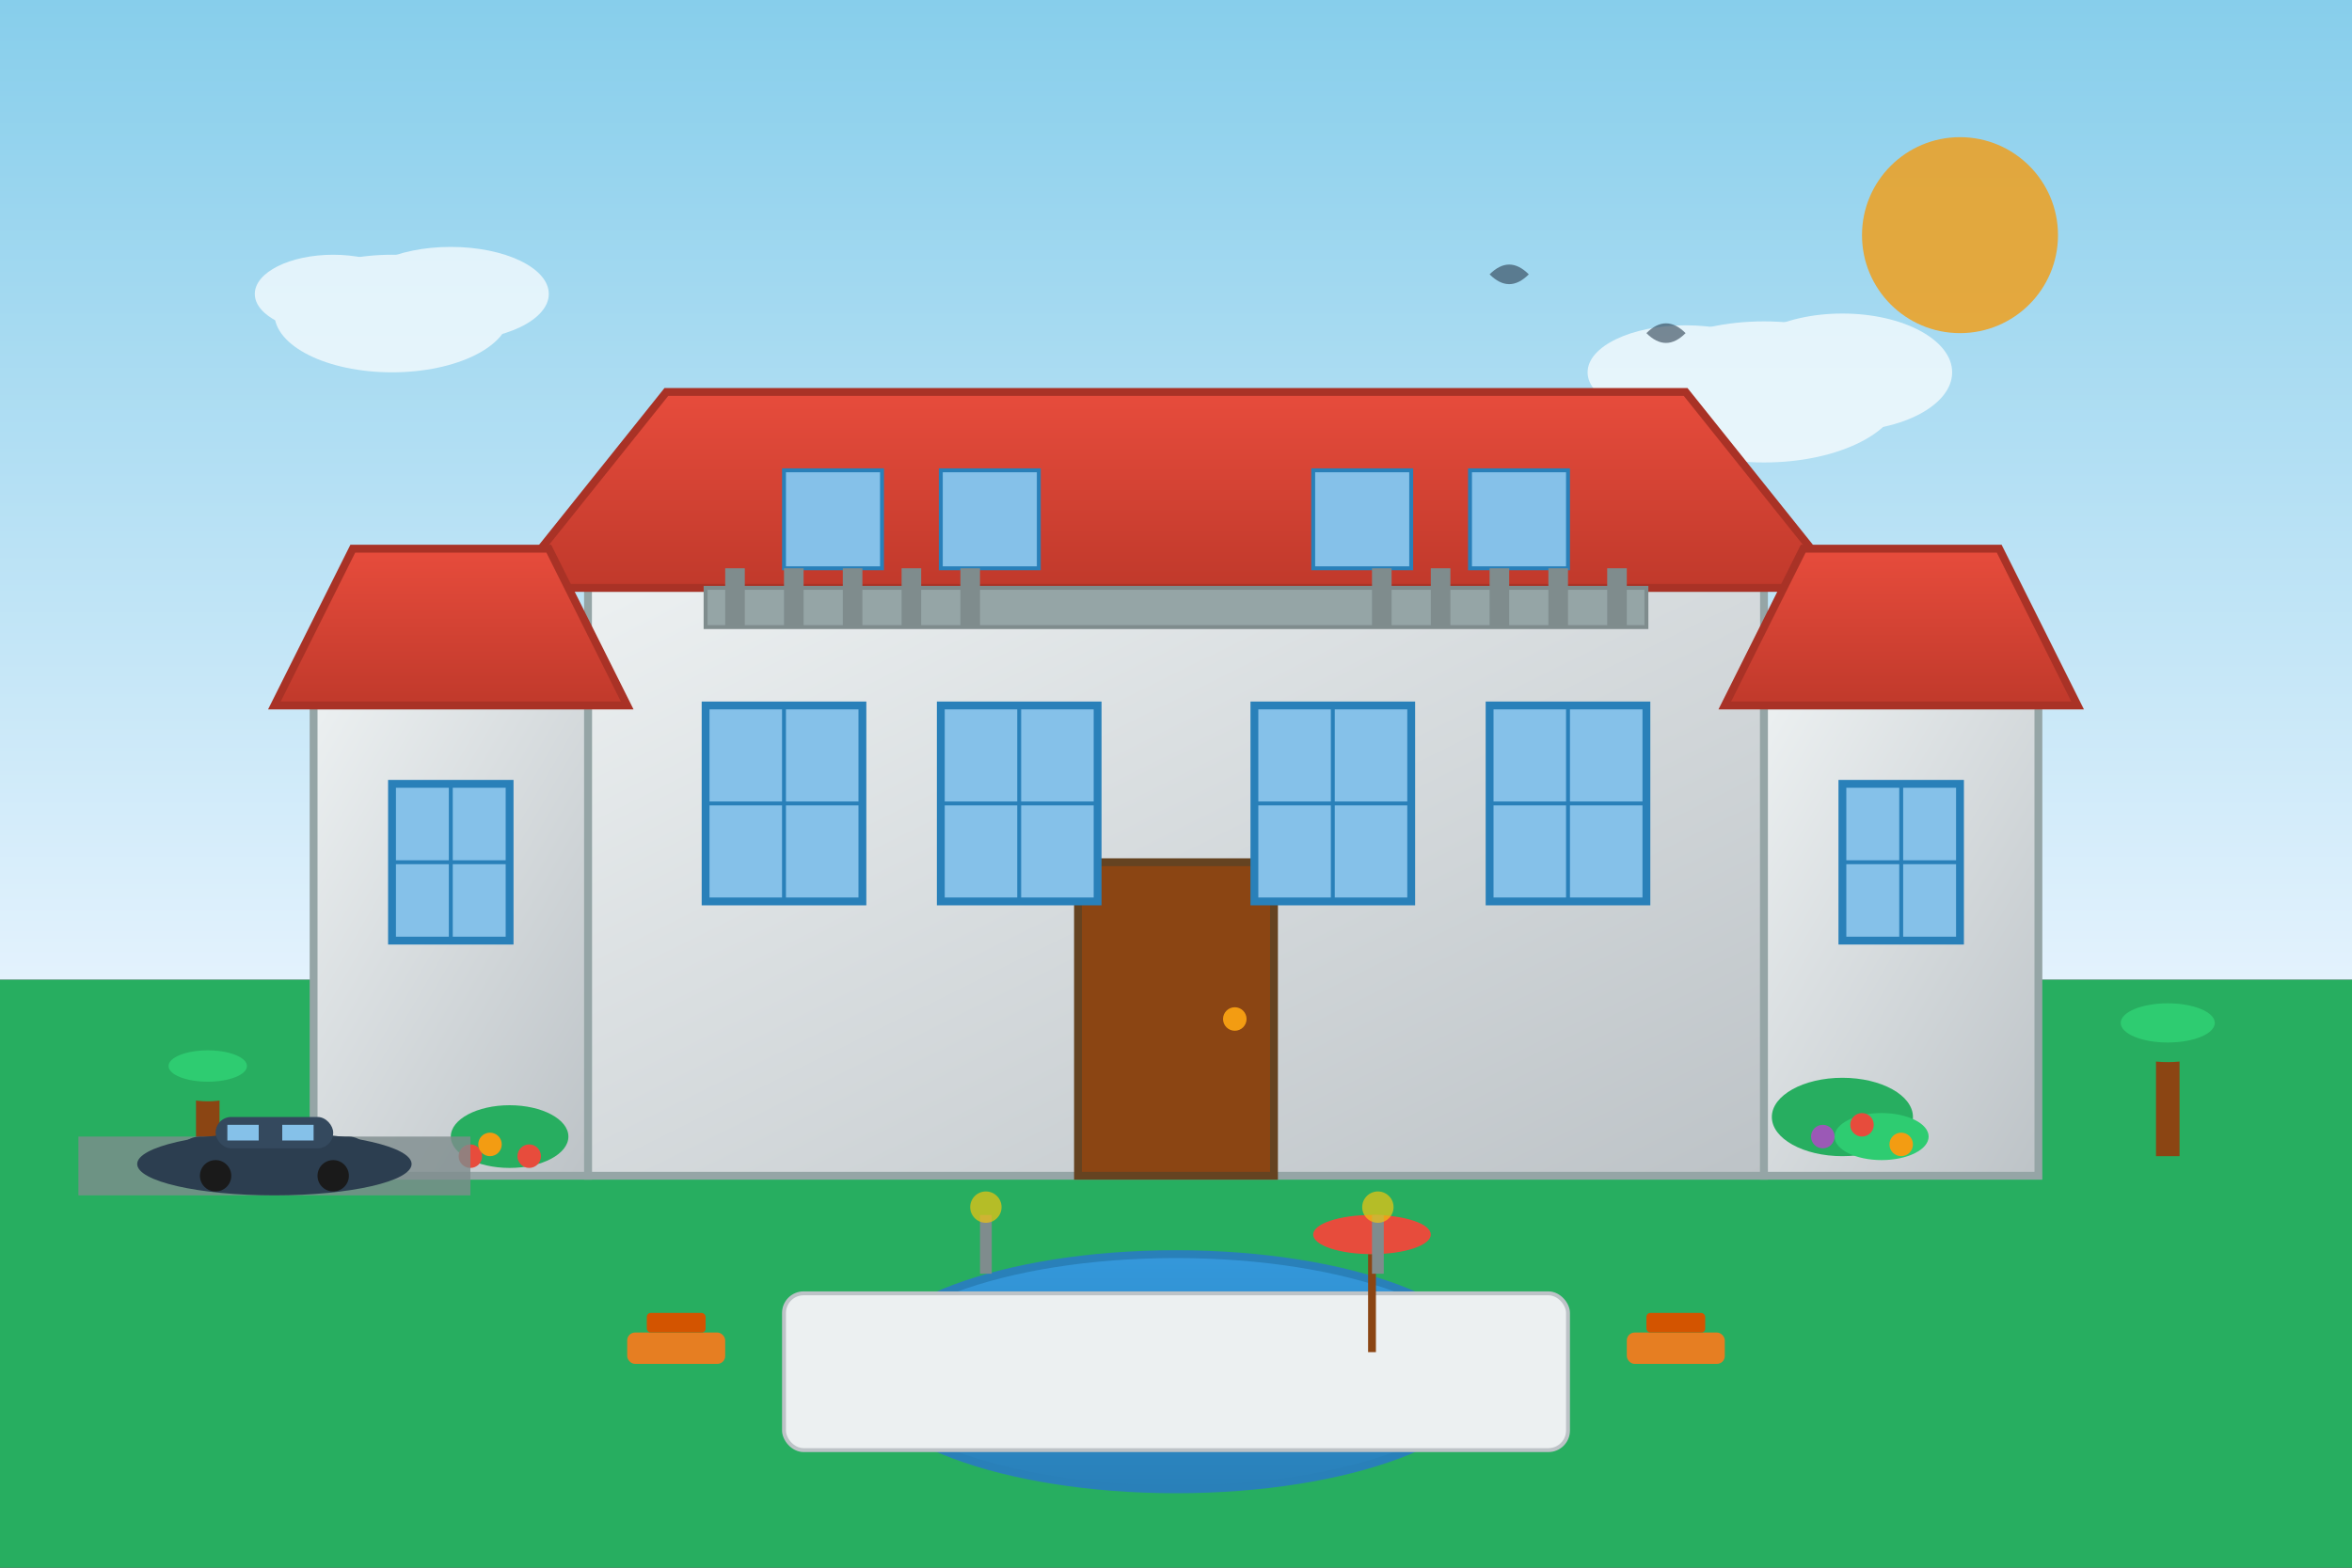 <svg xmlns="http://www.w3.org/2000/svg" viewBox="0 0 600 400" width="600" height="400">
  <rect x="0" y="0" width="600" height="400" fill="#333333" stroke="none"/>
  <defs>
    <linearGradient id="villaGradient" x1="0%" y1="0%" x2="100%" y2="100%">
      <stop offset="0%" style="stop-color:#ecf0f1;stop-opacity:1" />
      <stop offset="100%" style="stop-color:#bdc3c7;stop-opacity:1" />
    </linearGradient>
    <linearGradient id="roofGradient" x1="0%" y1="0%" x2="0%" y2="100%">
      <stop offset="0%" style="stop-color:#e74c3c;stop-opacity:1" />
      <stop offset="100%" style="stop-color:#c0392b;stop-opacity:1" />
    </linearGradient>
    <linearGradient id="skyGradient" x1="0%" y1="0%" x2="0%" y2="100%">
      <stop offset="0%" style="stop-color:#87CEEB;stop-opacity:1" />
      <stop offset="100%" style="stop-color:#e3f2fd;stop-opacity:1" />
    </linearGradient>
    <linearGradient id="poolGradient" x1="0%" y1="0%" x2="0%" y2="100%">
      <stop offset="0%" style="stop-color:#3498db;stop-opacity:1" />
      <stop offset="100%" style="stop-color:#2980b9;stop-opacity:1" />
    </linearGradient>
  </defs>
  
  <!-- Sky background -->
  <rect width="600" height="250" fill="url(#skyGradient)"/>
  
  <!-- Ground -->
  <rect y="250" width="600" height="150" fill="#27ae60"/>
  
  <!-- Sun -->
  <circle cx="500" cy="60" r="25" fill="#f39c12" opacity="0.8"/>
  
  <!-- Clouds -->
  <g opacity="0.7">
    <ellipse cx="100" cy="80" rx="30" ry="15" fill="#ffffff"/>
    <ellipse cx="115" cy="75" rx="25" ry="12" fill="#ffffff"/>
    <ellipse cx="85" cy="75" rx="20" ry="10" fill="#ffffff"/>
    
    <ellipse cx="450" cy="100" rx="35" ry="18" fill="#ffffff"/>
    <ellipse cx="470" cy="95" rx="28" ry="15" fill="#ffffff"/>
    <ellipse cx="430" cy="95" rx="25" ry="12" fill="#ffffff"/>
  </g>
  
  <!-- Main villa structure -->
  <g>
    <!-- Main building -->
    <rect x="150" y="150" width="300" height="150" fill="url(#villaGradient)" stroke="#95a5a6" stroke-width="2"/>
    
    <!-- Main roof -->
    <polygon points="130,150 170,100 430,100 470,150" fill="url(#roofGradient)" stroke="#a93226" stroke-width="2"/>
    
    <!-- Left wing -->
    <rect x="80" y="180" width="70" height="120" fill="url(#villaGradient)" stroke="#95a5a6" stroke-width="2"/>
    <polygon points="70,180 90,140 140,140 160,180" fill="url(#roofGradient)" stroke="#a93226" stroke-width="2"/>
    
    <!-- Right wing -->
    <rect x="450" y="180" width="70" height="120" fill="url(#villaGradient)" stroke="#95a5a6" stroke-width="2"/>
    <polygon points="440,180 460,140 510,140 530,180" fill="url(#roofGradient)" stroke="#a93226" stroke-width="2"/>
    
    <!-- Main entrance -->
    <rect x="275" y="220" width="50" height="80" fill="#8b4513" stroke="#654321" stroke-width="2"/>
    <circle cx="315" cy="260" r="3" fill="#f39c12"/>
    
    <!-- Large windows -->
    <rect x="180" y="180" width="40" height="50" fill="#85c1e9" stroke="#2980b9" stroke-width="2"/>
    <rect x="240" y="180" width="40" height="50" fill="#85c1e9" stroke="#2980b9" stroke-width="2"/>
    <rect x="320" y="180" width="40" height="50" fill="#85c1e9" stroke="#2980b9" stroke-width="2"/>
    <rect x="380" y="180" width="40" height="50" fill="#85c1e9" stroke="#2980b9" stroke-width="2"/>
    
    <!-- Window frames -->
    <line x1="200" y1="180" x2="200" y2="230" stroke="#2980b9" stroke-width="1"/>
    <line x1="180" y1="205" x2="220" y2="205" stroke="#2980b9" stroke-width="1"/>
    
    <line x1="260" y1="180" x2="260" y2="230" stroke="#2980b9" stroke-width="1"/>
    <line x1="240" y1="205" x2="280" y2="205" stroke="#2980b9" stroke-width="1"/>
    
    <line x1="340" y1="180" x2="340" y2="230" stroke="#2980b9" stroke-width="1"/>
    <line x1="320" y1="205" x2="360" y2="205" stroke="#2980b9" stroke-width="1"/>
    
    <line x1="400" y1="180" x2="400" y2="230" stroke="#2980b9" stroke-width="1"/>
    <line x1="380" y1="205" x2="420" y2="205" stroke="#2980b9" stroke-width="1"/>
    
    <!-- Side wing windows -->
    <rect x="100" y="200" width="30" height="40" fill="#85c1e9" stroke="#2980b9" stroke-width="2"/>
    <line x1="115" y1="200" x2="115" y2="240" stroke="#2980b9" stroke-width="1"/>
    <line x1="100" y1="220" x2="130" y2="220" stroke="#2980b9" stroke-width="1"/>
    
    <rect x="470" y="200" width="30" height="40" fill="#85c1e9" stroke="#2980b9" stroke-width="2"/>
    <line x1="485" y1="200" x2="485" y2="240" stroke="#2980b9" stroke-width="1"/>
    <line x1="470" y1="220" x2="500" y2="220" stroke="#2980b9" stroke-width="1"/>
    
    <!-- Upper floor windows -->
    <rect x="200" y="120" width="25" height="25" fill="#85c1e9" stroke="#2980b9" stroke-width="1"/>
    <rect x="240" y="120" width="25" height="25" fill="#85c1e9" stroke="#2980b9" stroke-width="1"/>
    <rect x="335" y="120" width="25" height="25" fill="#85c1e9" stroke="#2980b9" stroke-width="1"/>
    <rect x="375" y="120" width="25" height="25" fill="#85c1e9" stroke="#2980b9" stroke-width="1"/>
    
    <!-- Balcony -->
    <rect x="180" y="150" width="240" height="10" fill="#95a5a6" stroke="#7f8c8d" stroke-width="1"/>
    <rect x="185" y="145" width="5" height="15" fill="#7f8c8d"/>
    <rect x="200" y="145" width="5" height="15" fill="#7f8c8d"/>
    <rect x="215" y="145" width="5" height="15" fill="#7f8c8d"/>
    <rect x="230" y="145" width="5" height="15" fill="#7f8c8d"/>
    <rect x="245" y="145" width="5" height="15" fill="#7f8c8d"/>
    <rect x="350" y="145" width="5" height="15" fill="#7f8c8d"/>
    <rect x="365" y="145" width="5" height="15" fill="#7f8c8d"/>
    <rect x="380" y="145" width="5" height="15" fill="#7f8c8d"/>
    <rect x="395" y="145" width="5" height="15" fill="#7f8c8d"/>
    <rect x="410" y="145" width="5" height="15" fill="#7f8c8d"/>
  </g>
  
  <!-- Swimming pool -->
  <ellipse cx="300" cy="350" rx="80" ry="30" fill="url(#poolGradient)" stroke="#2980b9" stroke-width="2"/>
  
  <!-- Pool deck -->
  <rect x="200" y="330" width="200" height="40" fill="#ecf0f1" stroke="#bdc3c7" stroke-width="1" rx="5"/>
  
  <!-- Pool furniture -->
  <g>
    <!-- Lounge chairs -->
    <rect x="160" y="340" width="25" height="8" fill="#e67e22" rx="2"/>
    <rect x="165" y="335" width="15" height="5" fill="#d35400" rx="1"/>
    
    <rect x="415" y="340" width="25" height="8" fill="#e67e22" rx="2"/>
    <rect x="420" y="335" width="15" height="5" fill="#d35400" rx="1"/>
    
    <!-- Umbrella -->
    <rect x="349" y="320" width="2" height="25" fill="#8b4513"/>
    <ellipse cx="350" cy="315" rx="15" ry="5" fill="#e74c3c"/>
  </g>
  
  <!-- Landscaping -->
  <g>
    <!-- Palm trees -->
    <g transform="translate(50, 280)">
      <rect x="0" y="0" width="6" height="20" fill="#8b4513"/>
      <ellipse cx="3" cy="-5" rx="12" ry="6" fill="#27ae60"/>
      <ellipse cx="3" cy="-8" rx="10" ry="4" fill="#2ecc71"/>
    </g>
    
    <g transform="translate(550, 270)">
      <rect x="0" y="0" width="6" height="25" fill="#8b4513"/>
      <ellipse cx="3" cy="-6" rx="15" ry="7" fill="#27ae60"/>
      <ellipse cx="3" cy="-9" rx="12" ry="5" fill="#2ecc71"/>
    </g>
    
    <!-- Bushes -->
    <ellipse cx="130" cy="290" rx="15" ry="8" fill="#27ae60"/>
    <ellipse cx="470" cy="285" rx="18" ry="10" fill="#27ae60"/>
    <ellipse cx="480" cy="290" rx="12" ry="6" fill="#2ecc71"/>
    
    <!-- Flowers -->
    <circle cx="120" cy="295" r="3" fill="#e74c3c"/>
    <circle cx="125" cy="292" r="3" fill="#f39c12"/>
    <circle cx="135" cy="295" r="3" fill="#e74c3c"/>
    
    <circle cx="465" cy="290" r="3" fill="#9b59b6"/>
    <circle cx="475" cy="287" r="3" fill="#e74c3c"/>
    <circle cx="485" cy="292" r="3" fill="#f39c12"/>
  </g>
  
  <!-- Driveway -->
  <rect x="20" y="290" width="100" height="15" fill="#7f8c8d" opacity="0.8"/>
  
  <!-- Luxury car -->
  <g transform="translate(40, 285)">
    <ellipse cx="30" cy="12" rx="35" ry="8" fill="#2c3e50"/>
    <rect x="5" y="5" width="50" height="12" fill="#2c3e50" rx="6"/>
    <rect x="15" y="0" width="30" height="8" fill="#34495e" rx="4"/>
    <rect x="18" y="2" width="8" height="4" fill="#85c1e9"/>
    <rect x="32" y="2" width="8" height="4" fill="#85c1e9"/>
    <circle cx="15" cy="15" r="4" fill="#1a1a1a"/>
    <circle cx="45" cy="15" r="4" fill="#1a1a1a"/>
  </g>
  
  <!-- Garden lighting -->
  <g>
    <rect x="250" y="310" width="3" height="15" fill="#7f8c8d"/>
    <circle cx="251.5" cy="308" r="4" fill="#f1c40f" opacity="0.7"/>
    
    <rect x="350" y="310" width="3" height="15" fill="#7f8c8d"/>
    <circle cx="351.5" cy="308" r="4" fill="#f1c40f" opacity="0.7"/>
  </g>
  
  <!-- Birds in the sky -->
  <g opacity="0.6">
    <path d="M380 70 Q385 65 390 70 Q385 75 380 70" fill="#2c3e50"/>
    <path d="M420 85 Q425 80 430 85 Q425 90 420 85" fill="#2c3e50"/>
  </g>
</svg>
